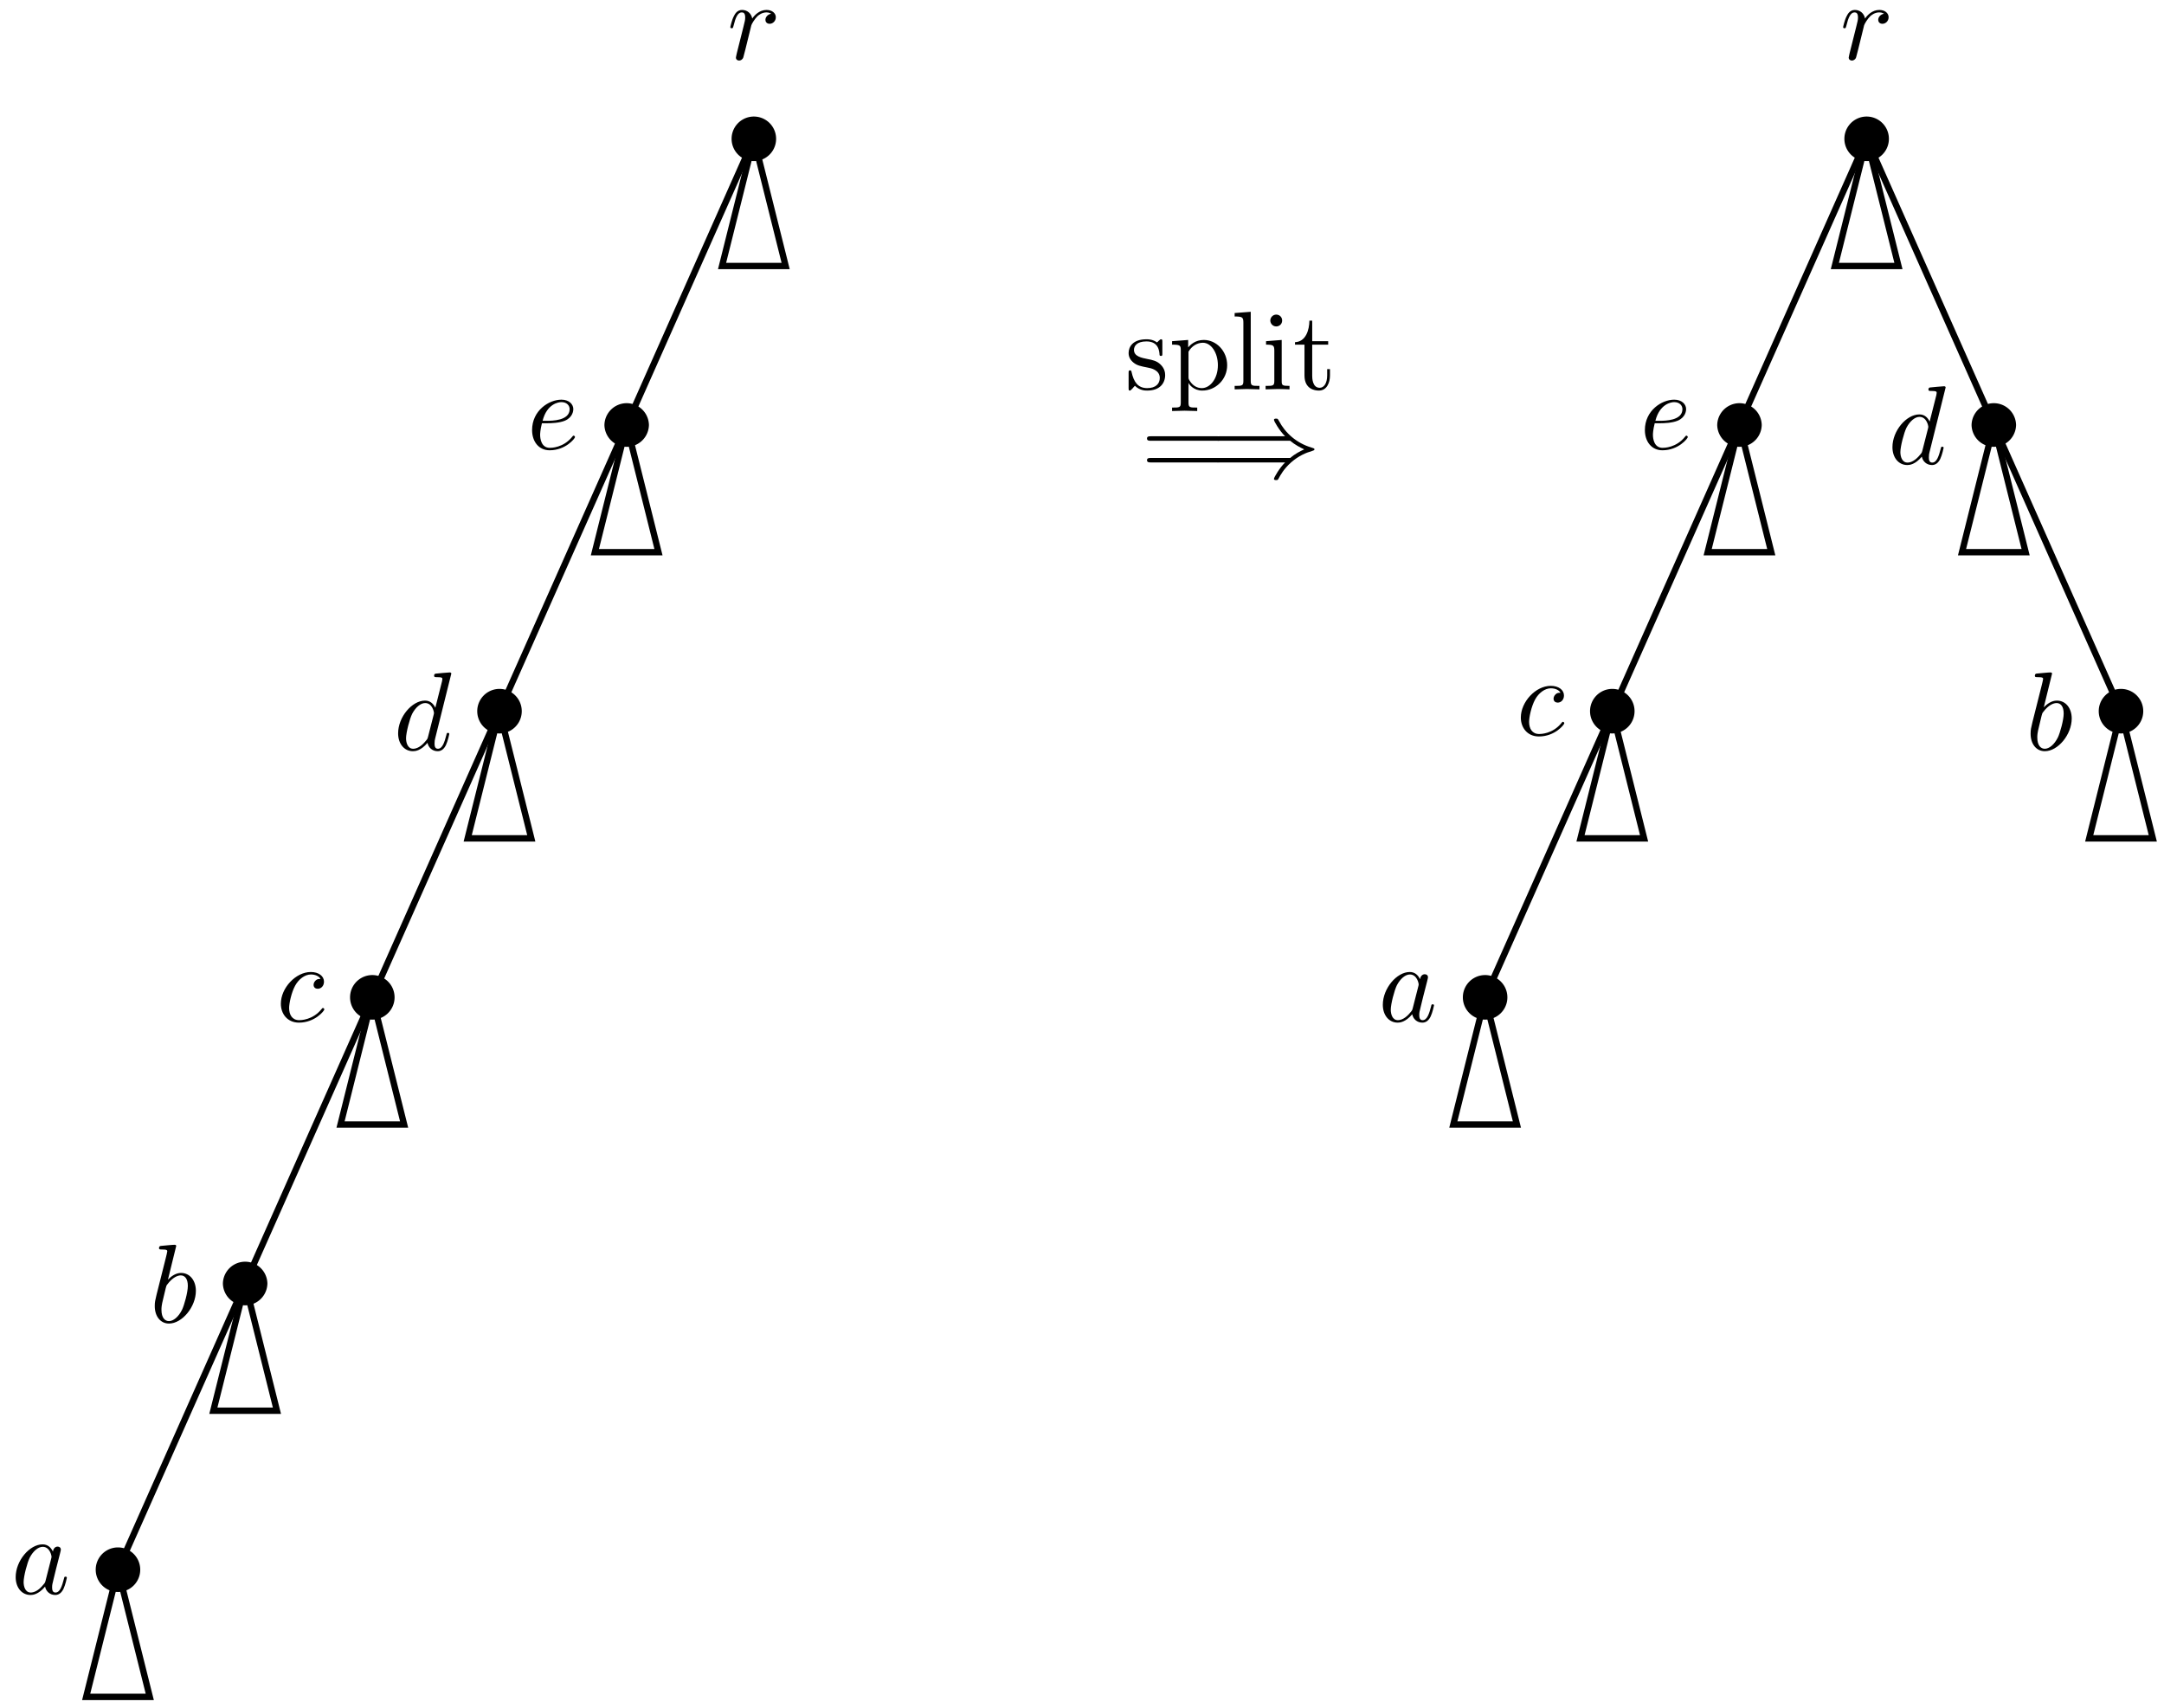 <?xml version="1.0" encoding="utf-8"?>
<svg xmlns="http://www.w3.org/2000/svg" fill="none" version="1.1" viewBox="-67.211 -12.376 192.935 152.274" x="-67.211pt" y="-12.376pt" width="192.935pt" height="152.274pt" stroke-width="0.567" stroke-miterlimit="10">
 <path d="M0 0L-11.339 25.512" stroke="#000"/>
 <path d="M-11.339 25.512L-22.677 51.024" stroke="#000"/>
 <path d="M-22.677 51.024L-34.016 76.535" stroke="#000"/>
 <path d="M-34.016 76.535L-45.354 102.047" stroke="#000"/>
 <path d="M-45.354 102.047L-56.693 127.559" stroke="#000"/>
 <path d="M0 0L-2.835 11.339L2.835 11.339Z" stroke="#000"/>
 <path d="M1.701 0L1.701 -0.003A1.701 1.701 0 0 0 -1.701 -9.63588e-16A1.701 1.701 0 0 0 1.701 0.003Z" stroke="#000" fill="#000"/>
 <g transform="matrix(1,0,0,1,0,-7.087)">
  <path d="M-2.097 -0M-1.509 -0.588C-1.539 -0.438 -1.599 -0.209 -1.599 -0.159C-1.599 0.02 -1.459 0.11 -1.31 0.11C-1.19 0.11 -1.011 0.03 -0.941 -0.169C-0.921 -0.209 -0.582 -1.564 -0.543 -1.743C-0.463 -2.072 -0.284 -2.77 -0.224 -3.039C-0.184 -3.168 0.095 -3.636 0.334 -3.856C0.414 -3.925 0.703 -4.184 1.131 -4.184C1.39 -4.184 1.54 -4.065 1.55 -4.065C1.251 -4.015 1.031 -3.776 1.031 -3.517C1.031 -3.357 1.141 -3.168 1.41 -3.168C1.679 -3.168 1.958 -3.397 1.958 -3.756C1.958 -4.105 1.639 -4.403 1.131 -4.403C0.484 -4.403 0.045 -3.915 -0.144 -3.636C-0.224 -4.085 -0.582 -4.403 -1.051 -4.403C-1.509 -4.403 -1.698 -4.015 -1.788 -3.836C-1.967 -3.497 -2.097 -2.899 -2.097 -2.869C-2.097 -2.77 -1.997 -2.77 -1.977 -2.77C-1.878 -2.77 -1.868 -2.78 -1.808 -2.999C-1.639 -3.706 -1.439 -4.184 -1.081 -4.184C-0.911 -4.184 -0.772 -4.105 -0.772 -3.726C-0.772 -3.517 -0.802 -3.407 -0.931 -2.889ZM-0.931 -2.889" fill="black"/>
 </g>
 <path d="M-11.339 25.512L-14.173 36.85L-8.504 36.85Z" stroke="#000"/>
 <path d="M-9.638 25.512L-9.638 25.509A1.701 1.701 0 0 0 -13.039 25.512A1.701 1.701 0 0 0 -9.638 25.515Z" stroke="#000" fill="#000"/>
 <g transform="matrix(1,0,0,1,-15.591,25.512)">
  <path d="M-4.181 2.145M-2.776 -0.157C-2.487 -0.157 -1.75 -0.177 -1.252 -0.386C-0.554 -0.685 -0.504 -1.272 -0.504 -1.412C-0.504 -1.85 -0.883 -2.259 -1.57 -2.259C-2.676 -2.259 -4.181 -1.292 -4.181 0.451C-4.181 1.467 -3.593 2.254 -2.616 2.254C-1.192 2.254 -0.355 1.198 -0.355 1.079C-0.355 1.019 -0.415 0.949 -0.474 0.949C-0.524 0.949 -0.544 0.969 -0.604 1.049C-1.391 2.035 -2.477 2.035 -2.597 2.035C-3.374 2.035 -3.463 1.198 -3.463 0.879C-3.463 0.76 -3.453 0.451 -3.304 -0.157ZM-3.304 -0.157M-3.244 -0.376C-2.856 -1.89 -1.829 -2.04 -1.57 -2.04C-1.102 -2.04 -0.833 -1.751 -0.833 -1.412C-0.833 -0.376 -2.427 -0.376 -2.836 -0.376ZM-2.836 -0.376" fill="black"/>
 </g>
 <path d="M-22.677 51.024L-25.512 62.362L-19.843 62.362Z" stroke="#000"/>
 <path d="M-20.976 51.024L-20.976 51.021A1.701 1.701 0 0 0 -24.378 51.024A1.701 1.701 0 0 0 -20.976 51.027Z" stroke="#000" fill="#000"/>
 <g transform="matrix(1,0,0,1,-26.929,51.024)">
  <path d="M-4.787 3.459M-0.045 -3.345C-0.045 -3.355 -0.045 -3.455 -0.174 -3.455C-0.324 -3.455 -1.27 -3.365 -1.439 -3.345C-1.519 -3.335 -1.579 -3.285 -1.579 -3.156C-1.579 -3.036 -1.489 -3.036 -1.34 -3.036C-0.862 -3.036 -0.842 -2.967 -0.842 -2.867L-0.872 -2.668L-1.469 -0.307C-1.649 -0.675 -1.938 -0.944 -2.386 -0.944C-3.552 -0.944 -4.787 0.52 -4.787 1.975C-4.787 2.911 -4.239 3.569 -3.462 3.569C-3.263 3.569 -2.764 3.529 -2.167 2.822C-2.087 3.24 -1.738 3.569 -1.26 3.569C-0.911 3.569 -0.682 3.34 -0.523 3.021C-0.354 2.662 -0.224 2.055 -0.224 2.035C-0.224 1.935 -0.314 1.935 -0.344 1.935C-0.443 1.935 -0.453 1.975 -0.483 2.114C-0.652 2.762 -0.832 3.35 -1.24 3.35C-1.509 3.35 -1.539 3.091 -1.539 2.891C-1.539 2.652 -1.519 2.583 -1.479 2.413ZM-1.479 2.413M-2.117 2.274C-2.167 2.453 -2.167 2.473 -2.316 2.642C-2.755 3.19 -3.163 3.35 -3.442 3.35C-3.94 3.35 -4.08 2.802 -4.08 2.413C-4.08 1.915 -3.761 0.69 -3.532 0.231C-3.223 -0.356 -2.774 -0.725 -2.376 -0.725C-1.728 -0.725 -1.589 0.092 -1.589 0.152C-1.589 0.211 -1.609 0.271 -1.619 0.321ZM-1.619 0.321" fill="black"/>
 </g>
 <path d="M-34.016 76.535L-36.85 87.874L-31.181 87.874Z" stroke="#000"/>
 <path d="M-32.315 76.535L-32.315 76.532A1.701 1.701 0 0 0 -35.717 76.535A1.701 1.701 0 0 0 -32.315 76.538Z" stroke="#000" fill="#000"/>
 <g transform="matrix(1,0,0,1,-38.268,76.535)">
  <path d="M-3.903 2.145M-0.366 -1.641C-0.526 -1.641 -0.665 -1.641 -0.805 -1.502C-0.964 -1.352 -0.984 -1.183 -0.984 -1.113C-0.984 -0.874 -0.805 -0.764 -0.615 -0.764C-0.326 -0.764 -0.057 -1.003 -0.057 -1.402C-0.057 -1.89 -0.526 -2.259 -1.233 -2.259C-2.578 -2.259 -3.903 -0.834 -3.903 0.571C-3.903 1.467 -3.325 2.254 -2.289 2.254C-0.864 2.254 -0.027 1.198 -0.027 1.079C-0.027 1.019 -0.087 0.949 -0.147 0.949C-0.197 0.949 -0.217 0.969 -0.277 1.049C-1.064 2.035 -2.15 2.035 -2.269 2.035C-2.897 2.035 -3.166 1.547 -3.166 0.949C-3.166 0.541 -2.966 -0.426 -2.628 -1.043C-2.319 -1.611 -1.771 -2.04 -1.223 -2.04C-0.884 -2.04 -0.506 -1.91 -0.366 -1.641ZM-0.366 -1.641" fill="black"/>
 </g>
 <path d="M-45.354 102.047L-48.189 113.386L-42.52 113.386Z" stroke="#000"/>
 <path d="M-43.654 102.047L-43.654 102.044A1.701 1.701 0 0 0 -47.055 102.047A1.701 1.701 0 0 0 -43.654 102.05Z" stroke="#000" fill="#000"/>
 <g transform="matrix(1,0,0,1,-49.606,102.047)">
  <path d="M-3.807 3.459M-1.895 -3.345C-1.895 -3.355 -1.895 -3.455 -2.024 -3.455C-2.253 -3.455 -2.98 -3.375 -3.24 -3.355C-3.319 -3.345 -3.429 -3.335 -3.429 -3.156C-3.429 -3.036 -3.339 -3.036 -3.19 -3.036C-2.711 -3.036 -2.692 -2.967 -2.692 -2.867C-2.692 -2.797 -2.781 -2.459 -2.831 -2.249L-3.648 0.998C-3.768 1.497 -3.807 1.656 -3.807 2.005C-3.807 2.951 -3.279 3.569 -2.542 3.569C-1.367 3.569 -0.141 2.084 -0.141 0.65C-0.141 -0.257 -0.669 -0.944 -1.466 -0.944C-1.924 -0.944 -2.333 -0.655 -2.632 -0.346ZM-2.632 -0.346M-2.831 0.421C-2.771 0.201 -2.771 0.182 -2.682 0.072C-2.193 -0.576 -1.745 -0.725 -1.486 -0.725C-1.127 -0.725 -0.858 -0.426 -0.858 0.211C-0.858 0.799 -1.187 1.945 -1.367 2.324C-1.695 2.991 -2.154 3.35 -2.542 3.35C-2.881 3.35 -3.21 3.081 -3.21 2.343C-3.21 2.154 -3.21 1.965 -3.05 1.337ZM-3.05 1.337" fill="black"/>
 </g>
 <path d="M-56.693 127.559L-59.528 138.898L-53.858 138.898Z" stroke="#000"/>
 <path d="M-54.992 127.559L-54.992 127.556A1.701 1.701 0 0 0 -58.394 127.559A1.701 1.701 0 0 0 -54.992 127.562Z" stroke="#000" fill="#000"/>
 <g transform="matrix(1,0,0,1,-60.945,127.559)">
  <path d="M-4.868 2.145M-1.55 -1.621C-1.729 -1.99 -2.018 -2.259 -2.467 -2.259C-3.632 -2.259 -4.868 -0.794 -4.868 0.66C-4.868 1.597 -4.32 2.254 -3.543 2.254C-3.343 2.254 -2.845 2.214 -2.247 1.507C-2.168 1.926 -1.819 2.254 -1.341 2.254C-0.992 2.254 -0.763 2.025 -0.604 1.706C-0.434 1.348 -0.305 0.74 -0.305 0.72C-0.305 0.62 -0.394 0.62 -0.424 0.62C-0.524 0.62 -0.534 0.66 -0.564 0.8C-0.733 1.447 -0.912 2.035 -1.321 2.035C-1.59 2.035 -1.62 1.776 -1.62 1.577C-1.62 1.358 -1.6 1.278 -1.49 0.84C-1.381 0.421 -1.361 0.322 -1.271 -0.057L-0.912 -1.452C-0.843 -1.731 -0.843 -1.751 -0.843 -1.791C-0.843 -1.96 -0.962 -2.06 -1.132 -2.06C-1.371 -2.06 -1.52 -1.84 -1.55 -1.621ZM-1.55 -1.621M-2.198 0.959C-2.247 1.139 -2.247 1.158 -2.397 1.328C-2.835 1.876 -3.244 2.035 -3.523 2.035C-4.021 2.035 -4.16 1.487 -4.16 1.099C-4.16 0.601 -3.841 -0.625 -3.612 -1.083C-3.304 -1.671 -2.855 -2.04 -2.457 -2.04C-1.809 -2.04 -1.67 -1.223 -1.67 -1.163C-1.67 -1.103 -1.69 -1.043 -1.7 -0.994ZM-1.7 -0.994" fill="black"/>
 </g>
 <g transform="matrix(1,-0,-0,1,99.213,-0)">
  <path d="M0 -0L-34.016 76.535" stroke="#000"/>
  <path d="M0 -0L22.677 51.024" stroke="#000"/>
  <path d="M-11.339 25.512L-14.173 36.85L-8.504 36.85Z" stroke="#000"/>
  <path d="M-9.638 25.512L-9.638 25.509A1.701 1.701 0 0 0 -13.039 25.512A1.701 1.701 0 0 0 -9.638 25.515Z" stroke="#000" fill="#000"/>
  <g transform="matrix(1,0,0,1,-15.591,25.512)">
   <path d="M-4.181 2.145M-2.776 -0.157C-2.487 -0.157 -1.75 -0.177 -1.252 -0.386C-0.554 -0.685 -0.504 -1.272 -0.504 -1.412C-0.504 -1.85 -0.883 -2.259 -1.57 -2.259C-2.676 -2.259 -4.181 -1.292 -4.181 0.451C-4.181 1.467 -3.593 2.254 -2.616 2.254C-1.192 2.254 -0.355 1.198 -0.355 1.079C-0.355 1.019 -0.415 0.949 -0.474 0.949C-0.524 0.949 -0.544 0.969 -0.604 1.049C-1.391 2.035 -2.477 2.035 -2.597 2.035C-3.374 2.035 -3.463 1.198 -3.463 0.879C-3.463 0.76 -3.453 0.451 -3.304 -0.157ZM-3.304 -0.157M-3.244 -0.376C-2.856 -1.89 -1.829 -2.04 -1.57 -2.04C-1.102 -2.04 -0.833 -1.751 -0.833 -1.412C-0.833 -0.376 -2.427 -0.376 -2.836 -0.376ZM-2.836 -0.376" fill="black"/>
  </g>
  <path d="M-22.677 51.024L-25.512 62.362L-19.843 62.362Z" stroke="#000"/>
  <path d="M-20.976 51.024L-20.976 51.021A1.701 1.701 0 0 0 -24.378 51.024A1.701 1.701 0 0 0 -20.976 51.027Z" stroke="#000" fill="#000"/>
  <g transform="matrix(1,0,0,1,-26.929,51.024)">
   <path d="M-3.903 2.145M-0.366 -1.641C-0.526 -1.641 -0.665 -1.641 -0.805 -1.502C-0.964 -1.352 -0.984 -1.183 -0.984 -1.113C-0.984 -0.874 -0.805 -0.764 -0.615 -0.764C-0.326 -0.764 -0.057 -1.003 -0.057 -1.402C-0.057 -1.89 -0.526 -2.259 -1.233 -2.259C-2.578 -2.259 -3.903 -0.834 -3.903 0.571C-3.903 1.467 -3.325 2.254 -2.289 2.254C-0.864 2.254 -0.027 1.198 -0.027 1.079C-0.027 1.019 -0.087 0.949 -0.147 0.949C-0.197 0.949 -0.217 0.969 -0.277 1.049C-1.064 2.035 -2.15 2.035 -2.269 2.035C-2.897 2.035 -3.166 1.547 -3.166 0.949C-3.166 0.541 -2.966 -0.426 -2.628 -1.043C-2.319 -1.611 -1.771 -2.04 -1.223 -2.04C-0.884 -2.04 -0.506 -1.91 -0.366 -1.641ZM-0.366 -1.641" fill="black"/>
  </g>
  <path d="M-34.016 76.535L-36.85 87.874L-31.181 87.874Z" stroke="#000"/>
  <path d="M-32.315 76.535L-32.315 76.532A1.701 1.701 0 0 0 -35.717 76.535A1.701 1.701 0 0 0 -32.315 76.538Z" stroke="#000" fill="#000"/>
  <g transform="matrix(1,0,0,1,-38.268,76.535)">
   <path d="M-4.868 2.145M-1.55 -1.621C-1.729 -1.99 -2.018 -2.259 -2.467 -2.259C-3.632 -2.259 -4.868 -0.794 -4.868 0.66C-4.868 1.597 -4.32 2.254 -3.543 2.254C-3.343 2.254 -2.845 2.214 -2.247 1.507C-2.168 1.926 -1.819 2.254 -1.341 2.254C-0.992 2.254 -0.763 2.025 -0.604 1.706C-0.434 1.348 -0.305 0.74 -0.305 0.72C-0.305 0.62 -0.394 0.62 -0.424 0.62C-0.524 0.62 -0.534 0.66 -0.564 0.8C-0.733 1.447 -0.912 2.035 -1.321 2.035C-1.59 2.035 -1.62 1.776 -1.62 1.577C-1.62 1.358 -1.6 1.278 -1.49 0.84C-1.381 0.421 -1.361 0.322 -1.271 -0.057L-0.912 -1.452C-0.843 -1.731 -0.843 -1.751 -0.843 -1.791C-0.843 -1.96 -0.962 -2.06 -1.132 -2.06C-1.371 -2.06 -1.52 -1.84 -1.55 -1.621ZM-1.55 -1.621M-2.198 0.959C-2.247 1.139 -2.247 1.158 -2.397 1.328C-2.835 1.876 -3.244 2.035 -3.523 2.035C-4.021 2.035 -4.16 1.487 -4.16 1.099C-4.16 0.601 -3.841 -0.625 -3.612 -1.083C-3.304 -1.671 -2.855 -2.04 -2.457 -2.04C-1.809 -2.04 -1.67 -1.223 -1.67 -1.163C-1.67 -1.103 -1.69 -1.043 -1.7 -0.994ZM-1.7 -0.994" fill="black"/>
  </g>
  <path d="M0 -0L-2.835 11.339L2.835 11.339Z" stroke="#000"/>
  <path d="M1.701 -0L1.701 -0.003A1.701 1.701 0 0 0 -1.701 -9.63588e-16A1.701 1.701 0 0 0 1.701 0.003Z" stroke="#000" fill="#000"/>
  <g transform="matrix(1,0,0,1,0,-7.087)">
   <path d="M-2.097 -0M-1.509 -0.588C-1.539 -0.438 -1.599 -0.209 -1.599 -0.159C-1.599 0.02 -1.459 0.11 -1.31 0.11C-1.19 0.11 -1.011 0.03 -0.941 -0.169C-0.921 -0.209 -0.582 -1.564 -0.543 -1.743C-0.463 -2.072 -0.284 -2.77 -0.224 -3.039C-0.184 -3.168 0.095 -3.636 0.334 -3.856C0.414 -3.925 0.703 -4.184 1.131 -4.184C1.39 -4.184 1.54 -4.065 1.55 -4.065C1.251 -4.015 1.031 -3.776 1.031 -3.517C1.031 -3.357 1.141 -3.168 1.41 -3.168C1.679 -3.168 1.958 -3.397 1.958 -3.756C1.958 -4.105 1.639 -4.403 1.131 -4.403C0.484 -4.403 0.045 -3.915 -0.144 -3.636C-0.224 -4.085 -0.582 -4.403 -1.051 -4.403C-1.509 -4.403 -1.698 -4.015 -1.788 -3.836C-1.967 -3.497 -2.097 -2.899 -2.097 -2.869C-2.097 -2.77 -1.997 -2.77 -1.977 -2.77C-1.878 -2.77 -1.868 -2.78 -1.808 -2.999C-1.639 -3.706 -1.439 -4.184 -1.081 -4.184C-0.911 -4.184 -0.772 -4.105 -0.772 -3.726C-0.772 -3.517 -0.802 -3.407 -0.931 -2.889ZM-0.931 -2.889" fill="black"/>
  </g>
  <path d="M11.339 25.512L8.504 36.85L14.173 36.85Z" stroke="#000"/>
  <path d="M13.039 25.512L13.039 25.509A1.701 1.701 0 0 0 9.638 25.512A1.701 1.701 0 0 0 13.039 25.515Z" stroke="#000" fill="#000"/>
  <g transform="matrix(1,0,0,1,7.087,25.512)">
   <path d="M-4.787 3.459M-0.045 -3.345C-0.045 -3.355 -0.045 -3.455 -0.174 -3.455C-0.324 -3.455 -1.27 -3.365 -1.439 -3.345C-1.519 -3.335 -1.579 -3.285 -1.579 -3.156C-1.579 -3.036 -1.489 -3.036 -1.34 -3.036C-0.862 -3.036 -0.842 -2.967 -0.842 -2.867L-0.872 -2.668L-1.469 -0.307C-1.649 -0.675 -1.938 -0.944 -2.386 -0.944C-3.552 -0.944 -4.787 0.52 -4.787 1.975C-4.787 2.911 -4.239 3.569 -3.462 3.569C-3.263 3.569 -2.764 3.529 -2.167 2.822C-2.087 3.24 -1.738 3.569 -1.26 3.569C-0.911 3.569 -0.682 3.34 -0.523 3.021C-0.354 2.662 -0.224 2.055 -0.224 2.035C-0.224 1.935 -0.314 1.935 -0.344 1.935C-0.443 1.935 -0.453 1.975 -0.483 2.114C-0.652 2.762 -0.832 3.35 -1.24 3.35C-1.509 3.35 -1.539 3.091 -1.539 2.891C-1.539 2.652 -1.519 2.583 -1.479 2.413ZM-1.479 2.413M-2.117 2.274C-2.167 2.453 -2.167 2.473 -2.316 2.642C-2.755 3.19 -3.163 3.35 -3.442 3.35C-3.94 3.35 -4.08 2.802 -4.08 2.413C-4.08 1.915 -3.761 0.69 -3.532 0.231C-3.223 -0.356 -2.774 -0.725 -2.376 -0.725C-1.728 -0.725 -1.589 0.092 -1.589 0.152C-1.589 0.211 -1.609 0.271 -1.619 0.321ZM-1.619 0.321" fill="black"/>
  </g>
  <path d="M22.677 51.024L19.843 62.362L25.512 62.362Z" stroke="#000"/>
  <path d="M24.378 51.024L24.378 51.021A1.701 1.701 0 0 0 20.976 51.024A1.701 1.701 0 0 0 24.378 51.027Z" stroke="#000" fill="#000"/>
  <g transform="matrix(1,0,0,1,18.425,51.024)">
   <path d="M-3.807 3.459M-1.895 -3.345C-1.895 -3.355 -1.895 -3.455 -2.024 -3.455C-2.253 -3.455 -2.98 -3.375 -3.24 -3.355C-3.319 -3.345 -3.429 -3.335 -3.429 -3.156C-3.429 -3.036 -3.339 -3.036 -3.19 -3.036C-2.711 -3.036 -2.692 -2.967 -2.692 -2.867C-2.692 -2.797 -2.781 -2.459 -2.831 -2.249L-3.648 0.998C-3.768 1.497 -3.807 1.656 -3.807 2.005C-3.807 2.951 -3.279 3.569 -2.542 3.569C-1.367 3.569 -0.141 2.084 -0.141 0.65C-0.141 -0.257 -0.669 -0.944 -1.466 -0.944C-1.924 -0.944 -2.333 -0.655 -2.632 -0.346ZM-2.632 -0.346M-2.831 0.421C-2.771 0.201 -2.771 0.182 -2.682 0.072C-2.193 -0.576 -1.745 -0.725 -1.486 -0.725C-1.127 -0.725 -0.858 -0.426 -0.858 0.211C-0.858 0.799 -1.187 1.945 -1.367 2.324C-1.695 2.991 -2.154 3.35 -2.542 3.35C-2.881 3.35 -3.21 3.081 -3.21 2.343C-3.21 2.154 -3.21 1.965 -3.05 1.337ZM-3.05 1.337" fill="black"/>
  </g>
 </g>
 <g transform="matrix(1,0,0,1,42.52,19.843)">
  <path d="M-9.108 2.491M-7.365 0.558C-7.145 0.598 -6.329 0.757 -6.329 1.474C-6.329 1.983 -6.677 2.381 -7.454 2.381C-8.291 2.381 -8.65 1.813 -8.839 0.966C-8.869 0.837 -8.879 0.797 -8.979 0.797C-9.108 0.797 -9.108 0.867 -9.108 1.046L-9.108 2.361C-9.108 2.531 -9.108 2.6 -8.998 2.6C-8.949 2.6 -8.939 2.59 -8.749 2.401C-8.73 2.381 -8.73 2.361 -8.55 2.172C-8.112 2.59 -7.664 2.6 -7.454 2.6C-6.309 2.6 -5.85 1.933 -5.85 1.215C-5.85 0.687 -6.149 0.389 -6.269 0.269C-6.598 -0.05 -6.986 -0.13 -7.404 -0.209C-7.962 -0.319 -8.63 -0.448 -8.63 -1.026C-8.63 -1.375 -8.371 -1.783 -7.514 -1.783C-6.418 -1.783 -6.368 -0.887 -6.348 -0.578C-6.338 -0.488 -6.249 -0.488 -6.229 -0.488C-6.099 -0.488 -6.099 -0.538 -6.099 -0.727L-6.099 -1.734C-6.099 -1.903 -6.099 -1.973 -6.209 -1.973C-6.259 -1.973 -6.279 -1.973 -6.408 -1.853C-6.438 -1.813 -6.538 -1.724 -6.578 -1.694C-6.956 -1.973 -7.365 -1.973 -7.514 -1.973C-8.73 -1.973 -9.108 -1.305 -9.108 -0.747C-9.108 -0.399 -8.949 -0.12 -8.68 0.1C-8.361 0.359 -8.082 0.418 -7.365 0.558ZM-7.365 0.558M-5.233 2.491M-3.798 -1.255L-3.798 -1.913L-5.233 -1.803L-5.233 -1.494C-4.525 -1.494 -4.456 -1.435 -4.456 -0.996L-4.456 3.666C-4.456 4.115 -4.565 4.115 -5.233 4.115L-5.233 4.423C-4.894 4.413 -4.376 4.394 -4.117 4.394C-3.848 4.394 -3.34 4.413 -2.991 4.423L-2.991 4.115C-3.659 4.115 -3.768 4.115 -3.768 3.666L-3.768 1.993L-3.768 1.903C-3.718 2.062 -3.3 2.6 -2.543 2.6C-1.357 2.6 -0.321 1.624 -0.321 0.339C-0.321 -0.927 -1.287 -1.913 -2.403 -1.913C-3.18 -1.913 -3.599 -1.474 -3.798 -1.255ZM-3.798 -1.255M-3.768 1.355L-3.768 -0.867C-3.479 -1.375 -2.991 -1.664 -2.483 -1.664C-1.756 -1.664 -1.148 -0.787 -1.148 0.339C-1.148 1.544 -1.845 2.381 -2.583 2.381C-2.981 2.381 -3.36 2.182 -3.629 1.773C-3.768 1.564 -3.768 1.554 -3.768 1.355ZM-3.768 1.355M0.346 2.491M1.781 -4.423L0.346 -4.314L0.346 -4.005C1.044 -4.005 1.124 -3.935 1.124 -3.447L1.124 1.734C1.124 2.182 1.014 2.182 0.346 2.182L0.346 2.491C0.675 2.481 1.203 2.461 1.452 2.461C1.701 2.461 2.19 2.481 2.558 2.491L2.558 2.182C1.891 2.182 1.781 2.182 1.781 1.734ZM1.781 1.734M3.106 2.491M4.541 -1.913L3.146 -1.803L3.146 -1.494C3.794 -1.494 3.883 -1.435 3.883 -0.946L3.883 1.734C3.883 2.182 3.774 2.182 3.106 2.182L3.106 2.491C3.425 2.481 3.963 2.461 4.202 2.461C4.551 2.461 4.899 2.481 5.238 2.491L5.238 2.182C4.581 2.182 4.541 2.132 4.541 1.743ZM4.541 1.743M4.581 -3.646C4.581 -3.965 4.332 -4.174 4.053 -4.174C3.744 -4.174 3.525 -3.905 3.525 -3.646C3.525 -3.377 3.744 -3.118 4.053 -3.118C4.332 -3.118 4.581 -3.328 4.581 -3.646ZM4.581 -3.646M5.726 2.491M7.261 -1.494L8.685 -1.494L8.685 -1.803L7.261 -1.803L7.261 -3.636L7.011 -3.636C7.002 -2.819 6.703 -1.753 5.726 -1.714L5.726 -1.494L6.573 -1.494L6.573 1.255C6.573 2.481 7.5 2.6 7.858 2.6C8.566 2.6 8.845 1.893 8.845 1.255L8.845 0.687L8.596 0.687L8.596 1.235C8.596 1.973 8.297 2.351 7.928 2.351C7.261 2.351 7.261 1.445 7.261 1.275ZM7.261 1.275" fill="black"/>
 </g>
 <g transform="matrix(1,0,0,1,42.52,28.346)">
  <path d="M-7.468 1.828M-1.181 -1.43C-1.032 -1.43 -0.842 -1.43 -0.842 -1.63C-0.842 -1.829 -1.032 -1.829 -1.171 -1.829L-7.139 -1.829C-7.278 -1.829 -7.468 -1.829 -7.468 -1.63C-7.468 -1.43 -7.278 -1.43 -7.129 -1.43ZM-7.129 -1.43M-1.171 0.502C-1.032 0.502 -0.842 0.502 -0.842 0.303C-0.842 0.104 -1.032 0.104 -1.181 0.104L-7.129 0.104C-7.278 0.104 -7.468 0.104 -7.468 0.303C-7.468 0.502 -7.278 0.502 -7.139 0.502ZM-7.139 0.502" fill="black"/>
  <path d="M-1.389 1.828M5.296 -1.43C5.714 -1.072 6.222 -0.813 6.551 -0.663C6.192 -0.504 5.704 -0.245 5.296 0.104L-1.031 0.104C-1.2 0.104 -1.389 0.104 -1.389 0.303C-1.389 0.502 -1.21 0.502 -1.041 0.502L4.847 0.502C4.369 0.961 3.851 1.837 3.851 1.967C3.851 2.077 3.981 2.077 4.04 2.077C4.12 2.077 4.19 2.077 4.23 1.997C4.439 1.618 4.718 1.09 5.365 0.512C6.053 -0.095 6.72 -0.364 7.238 -0.514C7.408 -0.573 7.418 -0.583 7.438 -0.603C7.458 -0.613 7.458 -0.643 7.458 -0.663C7.458 -0.683 7.458 -0.703 7.448 -0.723L7.418 -0.743C7.398 -0.753 7.388 -0.763 7.199 -0.823C5.854 -1.221 4.857 -2.128 4.299 -3.194C4.19 -3.393 4.18 -3.403 4.04 -3.403C3.981 -3.403 3.851 -3.403 3.851 -3.293C3.851 -3.164 4.359 -2.297 4.847 -1.829L-1.041 -1.829C-1.21 -1.829 -1.389 -1.829 -1.389 -1.63C-1.389 -1.43 -1.2 -1.43 -1.031 -1.43ZM-1.031 -1.43" fill="black"/>
 </g>
</svg>
